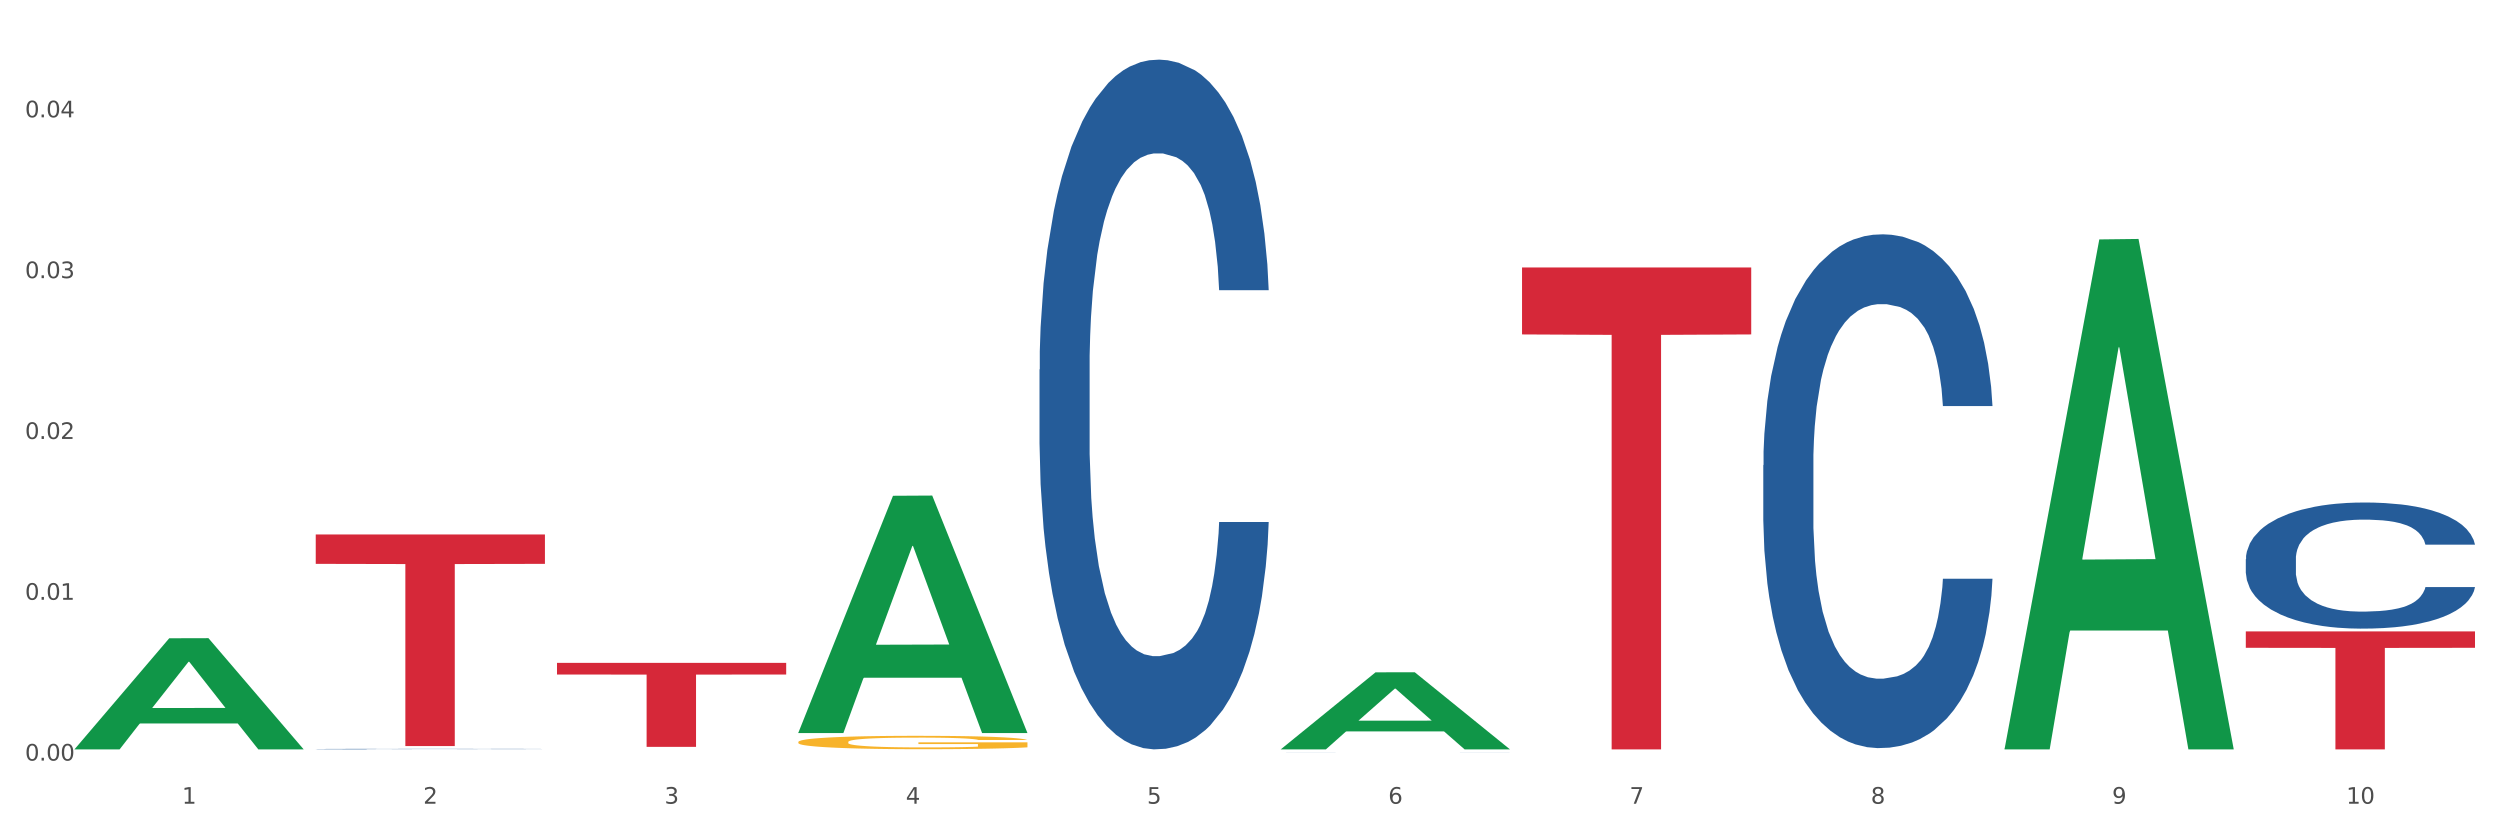 <?xml version="1.0" encoding="utf-8" standalone="no"?>
<!DOCTYPE svg PUBLIC "-//W3C//DTD SVG 1.1//EN"
  "http://www.w3.org/Graphics/SVG/1.1/DTD/svg11.dtd">
<svg xmlns:xlink="http://www.w3.org/1999/xlink" width="1080pt" height="360pt" viewBox="0 0 1080 360" xmlns="http://www.w3.org/2000/svg" version="1.1">
 <rect x="0" y="0" width="1080" height="360" fill="#333333" stroke="none"/>
 <defs>
  <style type="text/css">*{stroke-linejoin: round; stroke-linecap: butt}</style>
 </defs>
 <g id="figure_1">
  <g id="patch_1">
   <path d="M 0 360 
L 1080 360 
L 1080 0 
L 0 0 
z
" style="fill: #ffffff; stroke: #ffffff; stroke-linejoin: miter"/>
  </g>
  <g id="axes_1">
   <g id="matplotlib.axis_1">
    <g id="xtick_1">
     <g id="text_1">
      <!-- 1 -->
      <g style="fill: #4d4d4d" transform="translate(78.627 347.204) scale(0.096 -0.096)">
       <defs>
        <path id="DejaVuSans-31" d="M 794 531 
L 1825 531 
L 1825 4091 
L 703 3866 
L 703 4441 
L 1819 4666 
L 2450 4666 
L 2450 531 
L 3481 531 
L 3481 0 
L 794 0 
L 794 531 
z
" transform="scale(0.016)"/>
       </defs>
       <use xlink:href="#DejaVuSans-31"/>
      </g>
     </g>
    </g>
    <g id="xtick_2">
     <g id="text_2">
      <!-- 2 -->
      <g style="fill: #4d4d4d" transform="translate(182.851 347.204) scale(0.096 -0.096)">
       <defs>
        <path id="DejaVuSans-32" d="M 1228 531 
L 3431 531 
L 3431 0 
L 469 0 
L 469 531 
Q 828 903 1448 1529 
Q 2069 2156 2228 2338 
Q 2531 2678 2651 2914 
Q 2772 3150 2772 3378 
Q 2772 3750 2511 3984 
Q 2250 4219 1831 4219 
Q 1534 4219 1204 4116 
Q 875 4013 500 3803 
L 500 4441 
Q 881 4594 1212 4672 
Q 1544 4750 1819 4750 
Q 2544 4750 2975 4387 
Q 3406 4025 3406 3419 
Q 3406 3131 3298 2873 
Q 3191 2616 2906 2266 
Q 2828 2175 2409 1742 
Q 1991 1309 1228 531 
z
" transform="scale(0.016)"/>
       </defs>
       <use xlink:href="#DejaVuSans-32"/>
      </g>
     </g>
    </g>
    <g id="xtick_3">
     <g id="text_3">
      <!-- 3 -->
      <g style="fill: #4d4d4d" transform="translate(287.074 347.204) scale(0.096 -0.096)">
       <defs>
        <path id="DejaVuSans-33" d="M 2597 2516 
Q 3050 2419 3304 2112 
Q 3559 1806 3559 1356 
Q 3559 666 3084 287 
Q 2609 -91 1734 -91 
Q 1441 -91 1130 -33 
Q 819 25 488 141 
L 488 750 
Q 750 597 1062 519 
Q 1375 441 1716 441 
Q 2309 441 2620 675 
Q 2931 909 2931 1356 
Q 2931 1769 2642 2001 
Q 2353 2234 1838 2234 
L 1294 2234 
L 1294 2753 
L 1863 2753 
Q 2328 2753 2575 2939 
Q 2822 3125 2822 3475 
Q 2822 3834 2567 4026 
Q 2313 4219 1838 4219 
Q 1578 4219 1281 4162 
Q 984 4106 628 3988 
L 628 4550 
Q 988 4650 1302 4700 
Q 1616 4750 1894 4750 
Q 2613 4750 3031 4423 
Q 3450 4097 3450 3541 
Q 3450 3153 3228 2886 
Q 3006 2619 2597 2516 
z
" transform="scale(0.016)"/>
       </defs>
       <use xlink:href="#DejaVuSans-33"/>
      </g>
     </g>
    </g>
    <g id="xtick_4">
     <g id="text_4">
      <!-- 4 -->
      <g style="fill: #4d4d4d" transform="translate(391.298 347.204) scale(0.096 -0.096)">
       <defs>
        <path id="DejaVuSans-34" d="M 2419 4116 
L 825 1625 
L 2419 1625 
L 2419 4116 
z
M 2253 4666 
L 3047 4666 
L 3047 1625 
L 3713 1625 
L 3713 1100 
L 3047 1100 
L 3047 0 
L 2419 0 
L 2419 1100 
L 313 1100 
L 313 1709 
L 2253 4666 
z
" transform="scale(0.016)"/>
       </defs>
       <use xlink:href="#DejaVuSans-34"/>
      </g>
     </g>
    </g>
    <g id="xtick_5">
     <g id="text_5">
      <!-- 5 -->
      <g style="fill: #4d4d4d" transform="translate(495.522 347.204) scale(0.096 -0.096)">
       <defs>
        <path id="DejaVuSans-35" d="M 691 4666 
L 3169 4666 
L 3169 4134 
L 1269 4134 
L 1269 2991 
Q 1406 3038 1543 3061 
Q 1681 3084 1819 3084 
Q 2600 3084 3056 2656 
Q 3513 2228 3513 1497 
Q 3513 744 3044 326 
Q 2575 -91 1722 -91 
Q 1428 -91 1123 -41 
Q 819 9 494 109 
L 494 744 
Q 775 591 1075 516 
Q 1375 441 1709 441 
Q 2250 441 2565 725 
Q 2881 1009 2881 1497 
Q 2881 1984 2565 2268 
Q 2250 2553 1709 2553 
Q 1456 2553 1204 2497 
Q 953 2441 691 2322 
L 691 4666 
z
" transform="scale(0.016)"/>
       </defs>
       <use xlink:href="#DejaVuSans-35"/>
      </g>
     </g>
    </g>
    <g id="xtick_6">
     <g id="text_6">
      <!-- 6 -->
      <g style="fill: #4d4d4d" transform="translate(599.745 347.204) scale(0.096 -0.096)">
       <defs>
        <path id="DejaVuSans-36" d="M 2113 2584 
Q 1688 2584 1439 2293 
Q 1191 2003 1191 1497 
Q 1191 994 1439 701 
Q 1688 409 2113 409 
Q 2538 409 2786 701 
Q 3034 994 3034 1497 
Q 3034 2003 2786 2293 
Q 2538 2584 2113 2584 
z
M 3366 4563 
L 3366 3988 
Q 3128 4100 2886 4159 
Q 2644 4219 2406 4219 
Q 1781 4219 1451 3797 
Q 1122 3375 1075 2522 
Q 1259 2794 1537 2939 
Q 1816 3084 2150 3084 
Q 2853 3084 3261 2657 
Q 3669 2231 3669 1497 
Q 3669 778 3244 343 
Q 2819 -91 2113 -91 
Q 1303 -91 875 529 
Q 447 1150 447 2328 
Q 447 3434 972 4092 
Q 1497 4750 2381 4750 
Q 2619 4750 2861 4703 
Q 3103 4656 3366 4563 
z
" transform="scale(0.016)"/>
       </defs>
       <use xlink:href="#DejaVuSans-36"/>
      </g>
     </g>
    </g>
    <g id="xtick_7">
     <g id="text_7">
      <!-- 7 -->
      <g style="fill: #4d4d4d" transform="translate(703.969 347.204) scale(0.096 -0.096)">
       <defs>
        <path id="DejaVuSans-37" d="M 525 4666 
L 3525 4666 
L 3525 4397 
L 1831 0 
L 1172 0 
L 2766 4134 
L 525 4134 
L 525 4666 
z
" transform="scale(0.016)"/>
       </defs>
       <use xlink:href="#DejaVuSans-37"/>
      </g>
     </g>
    </g>
    <g id="xtick_8">
     <g id="text_8">
      <!-- 8 -->
      <g style="fill: #4d4d4d" transform="translate(808.193 347.204) scale(0.096 -0.096)">
       <defs>
        <path id="DejaVuSans-38" d="M 2034 2216 
Q 1584 2216 1326 1975 
Q 1069 1734 1069 1313 
Q 1069 891 1326 650 
Q 1584 409 2034 409 
Q 2484 409 2743 651 
Q 3003 894 3003 1313 
Q 3003 1734 2745 1975 
Q 2488 2216 2034 2216 
z
M 1403 2484 
Q 997 2584 770 2862 
Q 544 3141 544 3541 
Q 544 4100 942 4425 
Q 1341 4750 2034 4750 
Q 2731 4750 3128 4425 
Q 3525 4100 3525 3541 
Q 3525 3141 3298 2862 
Q 3072 2584 2669 2484 
Q 3125 2378 3379 2068 
Q 3634 1759 3634 1313 
Q 3634 634 3220 271 
Q 2806 -91 2034 -91 
Q 1263 -91 848 271 
Q 434 634 434 1313 
Q 434 1759 690 2068 
Q 947 2378 1403 2484 
z
M 1172 3481 
Q 1172 3119 1398 2916 
Q 1625 2713 2034 2713 
Q 2441 2713 2670 2916 
Q 2900 3119 2900 3481 
Q 2900 3844 2670 4047 
Q 2441 4250 2034 4250 
Q 1625 4250 1398 4047 
Q 1172 3844 1172 3481 
z
" transform="scale(0.016)"/>
       </defs>
       <use xlink:href="#DejaVuSans-38"/>
      </g>
     </g>
    </g>
    <g id="xtick_9">
     <g id="text_9">
      <!-- 9 -->
      <g style="fill: #4d4d4d" transform="translate(912.416 347.204) scale(0.096 -0.096)">
       <defs>
        <path id="DejaVuSans-39" d="M 703 97 
L 703 672 
Q 941 559 1184 500 
Q 1428 441 1663 441 
Q 2288 441 2617 861 
Q 2947 1281 2994 2138 
Q 2813 1869 2534 1725 
Q 2256 1581 1919 1581 
Q 1219 1581 811 2004 
Q 403 2428 403 3163 
Q 403 3881 828 4315 
Q 1253 4750 1959 4750 
Q 2769 4750 3195 4129 
Q 3622 3509 3622 2328 
Q 3622 1225 3098 567 
Q 2575 -91 1691 -91 
Q 1453 -91 1209 -44 
Q 966 3 703 97 
z
M 1959 2075 
Q 2384 2075 2632 2365 
Q 2881 2656 2881 3163 
Q 2881 3666 2632 3958 
Q 2384 4250 1959 4250 
Q 1534 4250 1286 3958 
Q 1038 3666 1038 3163 
Q 1038 2656 1286 2365 
Q 1534 2075 1959 2075 
z
" transform="scale(0.016)"/>
       </defs>
       <use xlink:href="#DejaVuSans-39"/>
      </g>
     </g>
    </g>
    <g id="xtick_10">
     <g id="text_10">
      <!-- 10 -->
      <g style="fill: #4d4d4d" transform="translate(1013.586 347.204) scale(0.096 -0.096)">
       <defs>
        <path id="DejaVuSans-30" d="M 2034 4250 
Q 1547 4250 1301 3770 
Q 1056 3291 1056 2328 
Q 1056 1369 1301 889 
Q 1547 409 2034 409 
Q 2525 409 2770 889 
Q 3016 1369 3016 2328 
Q 3016 3291 2770 3770 
Q 2525 4250 2034 4250 
z
M 2034 4750 
Q 2819 4750 3233 4129 
Q 3647 3509 3647 2328 
Q 3647 1150 3233 529 
Q 2819 -91 2034 -91 
Q 1250 -91 836 529 
Q 422 1150 422 2328 
Q 422 3509 836 4129 
Q 1250 4750 2034 4750 
z
" transform="scale(0.016)"/>
       </defs>
       <use xlink:href="#DejaVuSans-31"/>
       <use xlink:href="#DejaVuSans-30" transform="translate(63.623 0)"/>
      </g>
     </g>
    </g>
    <g id="xtick_11"/>
    <g id="xtick_12"/>
    <g id="xtick_13"/>
    <g id="xtick_14"/>
    <g id="xtick_15"/>
    <g id="xtick_16"/>
    <g id="xtick_17"/>
    <g id="xtick_18"/>
    <g id="xtick_19"/>
   </g>
   <g id="matplotlib.axis_2">
    <g id="ytick_1">
     <g id="text_11">
      <!-- 0.00 -->
      <g style="fill: #4d4d4d" transform="translate(10.8 328.576) scale(0.096 -0.096)">
       <defs>
        <path id="DejaVuSans-2e" d="M 684 794 
L 1344 794 
L 1344 0 
L 684 0 
L 684 794 
z
" transform="scale(0.016)"/>
       </defs>
       <use xlink:href="#DejaVuSans-30"/>
       <use xlink:href="#DejaVuSans-2e" transform="translate(63.623 0)"/>
       <use xlink:href="#DejaVuSans-30" transform="translate(95.41 0)"/>
       <use xlink:href="#DejaVuSans-30" transform="translate(159.033 0)"/>
      </g>
     </g>
    </g>
    <g id="ytick_2">
     <g id="text_12">
      <!-- 0.01 -->
      <g style="fill: #4d4d4d" transform="translate(10.8 259.104) scale(0.096 -0.096)">
       <use xlink:href="#DejaVuSans-30"/>
       <use xlink:href="#DejaVuSans-2e" transform="translate(63.623 0)"/>
       <use xlink:href="#DejaVuSans-30" transform="translate(95.41 0)"/>
       <use xlink:href="#DejaVuSans-31" transform="translate(159.033 0)"/>
      </g>
     </g>
    </g>
    <g id="ytick_3">
     <g id="text_13">
      <!-- 0.02 -->
      <g style="fill: #4d4d4d" transform="translate(10.8 189.632) scale(0.096 -0.096)">
       <use xlink:href="#DejaVuSans-30"/>
       <use xlink:href="#DejaVuSans-2e" transform="translate(63.623 0)"/>
       <use xlink:href="#DejaVuSans-30" transform="translate(95.41 0)"/>
       <use xlink:href="#DejaVuSans-32" transform="translate(159.033 0)"/>
      </g>
     </g>
    </g>
    <g id="ytick_4">
     <g id="text_14">
      <!-- 0.03 -->
      <g style="fill: #4d4d4d" transform="translate(10.8 120.16) scale(0.096 -0.096)">
       <use xlink:href="#DejaVuSans-30"/>
       <use xlink:href="#DejaVuSans-2e" transform="translate(63.623 0)"/>
       <use xlink:href="#DejaVuSans-30" transform="translate(95.41 0)"/>
       <use xlink:href="#DejaVuSans-33" transform="translate(159.033 0)"/>
      </g>
     </g>
    </g>
    <g id="ytick_5">
     <g id="text_15">
      <!-- 0.04 -->
      <g style="fill: #4d4d4d" transform="translate(10.8 50.688) scale(0.096 -0.096)">
       <use xlink:href="#DejaVuSans-30"/>
       <use xlink:href="#DejaVuSans-2e" transform="translate(63.623 0)"/>
       <use xlink:href="#DejaVuSans-30" transform="translate(95.41 0)"/>
       <use xlink:href="#DejaVuSans-34" transform="translate(159.033 0)"/>
      </g>
     </g>
    </g>
    <g id="ytick_6"/>
    <g id="ytick_7"/>
    <g id="ytick_8"/>
    <g id="ytick_9"/>
   </g>
   <g id="PolyCollection_1">
    <path d="M 32.175 323.642 
L 32.277 323.597 
L 73.107 275.731 
L 90.051 275.686 
L 131.187 323.732 
L 111.589 323.732 
L 102.709 312.544 
L 60.552 312.544 
L 60.246 312.724 
L 51.671 323.732 
L 32.175 323.732 
L 32.175 323.642 
L 65.86 305.867 
L 97.401 305.822 
L 81.783 285.927 
L 81.579 285.837 
L 81.375 285.972 
L 65.758 305.822 
L 65.86 305.867 
L 32.175 323.642 
z
" clip-path="url(#p6765e8ae35)" style="fill: #109648"/>
    <path d="M 761.74 200.955 
L 761.857 200.752 
L 761.857 195.076 
L 762.208 187.373 
L 763.496 173.183 
L 765.134 162.439 
L 767.943 149.871 
L 769.465 144.601 
L 771.454 138.722 
L 775.551 129.195 
L 780.232 121.086 
L 783.509 116.627 
L 785.967 113.789 
L 791.467 108.721 
L 794.627 106.491 
L 797.904 104.667 
L 800.713 103.45 
L 805.395 102.031 
L 809.14 101.423 
L 813.47 101.22 
L 817.098 101.423 
L 821.897 102.234 
L 828.919 104.667 
L 831.611 106.086 
L 835.239 108.518 
L 838.984 111.761 
L 842.027 115.005 
L 845.538 119.667 
L 849.166 125.749 
L 852.677 133.452 
L 855.135 140.547 
L 857.125 148.047 
L 858.88 157.169 
L 860.168 167.102 
L 860.753 175.413 
L 839.335 175.413 
L 838.75 167.913 
L 837.58 159.804 
L 836.409 154.331 
L 835.122 149.871 
L 833.132 144.803 
L 831.377 141.56 
L 828.451 137.709 
L 825.759 135.276 
L 823.535 133.857 
L 820.843 132.641 
L 815.109 131.424 
L 811.012 131.424 
L 808.438 131.83 
L 805.278 132.843 
L 802.586 134.262 
L 799.426 136.695 
L 796.968 139.33 
L 794.51 142.776 
L 793.106 145.209 
L 790.999 149.669 
L 789.595 153.317 
L 787.722 159.601 
L 786.669 164.061 
L 784.796 175.616 
L 783.977 184.13 
L 783.626 190.008 
L 783.392 196.495 
L 783.392 228.118 
L 784.094 242.308 
L 784.679 248.389 
L 785.616 255.281 
L 787.371 264.201 
L 789.946 272.917 
L 792.638 279.201 
L 794.862 283.053 
L 796.968 285.891 
L 799.075 288.121 
L 801.65 290.148 
L 803.756 291.364 
L 806.916 292.58 
L 810.661 293.188 
L 813.587 293.188 
L 819.556 292.175 
L 822.248 291.161 
L 824.823 289.742 
L 827.632 287.513 
L 829.855 285.08 
L 831.143 283.256 
L 833.249 279.404 
L 834.888 275.35 
L 836.292 270.687 
L 837.229 266.633 
L 838.282 260.552 
L 839.101 253.66 
L 839.335 250.011 
L 860.753 250.011 
L 860.285 257.308 
L 859.465 264.403 
L 857.827 273.931 
L 856.539 279.404 
L 854.55 286.094 
L 852.443 291.769 
L 849.517 298.054 
L 846.825 302.716 
L 844.017 306.77 
L 840.974 310.419 
L 835.473 315.487 
L 833.483 316.906 
L 829.27 319.338 
L 825.993 320.757 
L 821.195 322.176 
L 816.279 322.987 
L 811.13 323.19 
L 806.565 322.784 
L 801.533 321.568 
L 798.373 320.352 
L 794.862 318.527 
L 790.765 315.689 
L 786.903 312.243 
L 783.275 308.189 
L 779.881 303.527 
L 776.721 298.256 
L 772.625 289.54 
L 769.582 281.026 
L 767.358 273.12 
L 765.837 266.431 
L 764.315 257.917 
L 763.496 252.038 
L 762.208 237.848 
L 761.74 224.672 
L 761.74 200.955 
z
" clip-path="url(#p6765e8ae35)" style="fill: #255c99"/>
    <path d="M 553.293 324.938 
L 553.41 324.938 
L 553.41 324.938 
L 553.761 324.937 
L 555.049 324.936 
L 556.687 324.935 
L 559.496 324.933 
L 561.017 324.933 
L 563.007 324.932 
L 567.103 324.932 
L 571.785 324.931 
L 575.062 324.93 
L 577.52 324.93 
L 583.02 324.93 
L 586.18 324.929 
L 589.457 324.929 
L 592.266 324.929 
L 596.948 324.929 
L 600.693 324.929 
L 605.023 324.929 
L 608.651 324.929 
L 613.45 324.929 
L 620.472 324.929 
L 623.164 324.929 
L 626.792 324.93 
L 630.537 324.93 
L 633.58 324.93 
L 637.091 324.931 
L 640.719 324.931 
L 644.23 324.932 
L 646.688 324.933 
L 648.677 324.933 
L 650.433 324.934 
L 651.72 324.935 
L 652.306 324.936 
L 630.888 324.936 
L 630.303 324.935 
L 629.132 324.934 
L 627.962 324.934 
L 626.675 324.933 
L 624.685 324.933 
L 622.929 324.933 
L 620.004 324.932 
L 617.312 324.932 
L 615.088 324.932 
L 612.396 324.932 
L 606.661 324.932 
L 602.565 324.932 
L 599.99 324.932 
L 596.83 324.932 
L 594.139 324.932 
L 590.979 324.932 
L 588.521 324.932 
L 586.063 324.933 
L 584.659 324.933 
L 582.552 324.933 
L 581.148 324.934 
L 579.275 324.934 
L 578.222 324.935 
L 576.349 324.936 
L 575.53 324.937 
L 575.179 324.937 
L 574.945 324.938 
L 574.945 324.941 
L 575.647 324.942 
L 576.232 324.943 
L 577.168 324.943 
L 578.924 324.944 
L 581.499 324.945 
L 584.191 324.945 
L 586.414 324.946 
L 588.521 324.946 
L 590.628 324.946 
L 593.202 324.946 
L 595.309 324.947 
L 598.469 324.947 
L 602.214 324.947 
L 605.14 324.947 
L 611.109 324.947 
L 613.801 324.947 
L 616.375 324.946 
L 619.184 324.946 
L 621.408 324.946 
L 622.695 324.946 
L 624.802 324.945 
L 626.441 324.945 
L 627.845 324.945 
L 628.781 324.944 
L 629.835 324.944 
L 630.654 324.943 
L 630.888 324.943 
L 652.306 324.943 
L 651.837 324.943 
L 651.018 324.944 
L 649.38 324.945 
L 648.092 324.945 
L 646.103 324.946 
L 643.996 324.947 
L 641.07 324.947 
L 638.378 324.948 
L 635.569 324.948 
L 632.526 324.948 
L 627.026 324.949 
L 625.036 324.949 
L 620.823 324.949 
L 617.546 324.949 
L 612.747 324.949 
L 607.832 324.949 
L 602.682 324.95 
L 598.118 324.949 
L 593.085 324.949 
L 589.925 324.949 
L 586.414 324.949 
L 582.318 324.949 
L 578.456 324.948 
L 574.828 324.948 
L 571.434 324.948 
L 568.274 324.947 
L 564.177 324.946 
L 561.135 324.946 
L 558.911 324.945 
L 557.389 324.944 
L 555.868 324.943 
L 555.049 324.943 
L 553.761 324.942 
L 553.293 324.94 
L 553.293 324.938 
z
" clip-path="url(#p6765e8ae35)" style="fill: #255c99"/>
    <path d="M 449.069 159.643 
L 449.187 159.371 
L 449.187 151.752 
L 449.538 141.411 
L 450.825 122.363 
L 452.464 107.94 
L 455.272 91.069 
L 456.794 83.993 
L 458.783 76.102 
L 462.88 63.312 
L 467.561 52.427 
L 470.838 46.441 
L 473.296 42.631 
L 478.797 35.828 
L 481.957 32.835 
L 485.234 30.386 
L 488.042 28.753 
L 492.724 26.848 
L 496.469 26.032 
L 500.799 25.759 
L 504.427 26.032 
L 509.226 27.12 
L 516.248 30.386 
L 518.94 32.29 
L 522.568 35.556 
L 526.313 39.91 
L 529.356 44.264 
L 532.867 50.523 
L 536.495 58.686 
L 540.006 69.027 
L 542.464 78.551 
L 544.454 88.62 
L 546.209 100.865 
L 547.497 114.199 
L 548.082 125.356 
L 526.664 125.356 
L 526.079 115.287 
L 524.909 104.403 
L 523.738 97.055 
L 522.451 91.069 
L 520.461 84.266 
L 518.706 79.912 
L 515.78 74.741 
L 513.088 71.476 
L 510.864 69.571 
L 508.173 67.938 
L 502.438 66.306 
L 498.342 66.306 
L 495.767 66.85 
L 492.607 68.21 
L 489.915 70.115 
L 486.755 73.381 
L 484.297 76.918 
L 481.84 81.544 
L 480.435 84.81 
L 478.328 90.796 
L 476.924 95.695 
L 475.051 104.13 
L 473.998 110.117 
L 472.126 125.628 
L 471.306 137.057 
L 470.955 144.949 
L 470.721 153.656 
L 470.721 196.107 
L 471.423 215.156 
L 472.009 223.32 
L 472.945 232.572 
L 474.7 244.545 
L 477.275 256.246 
L 479.967 264.682 
L 482.191 269.852 
L 484.297 273.662 
L 486.404 276.655 
L 488.979 279.376 
L 491.085 281.009 
L 494.245 282.642 
L 497.991 283.458 
L 500.916 283.458 
L 506.885 282.098 
L 509.577 280.737 
L 512.152 278.832 
L 514.961 275.839 
L 517.184 272.573 
L 518.472 270.124 
L 520.578 264.954 
L 522.217 259.512 
L 523.621 253.253 
L 524.558 247.81 
L 525.611 239.647 
L 526.43 230.395 
L 526.664 225.496 
L 548.082 225.496 
L 547.614 235.293 
L 546.795 244.817 
L 545.156 257.607 
L 543.869 264.954 
L 541.879 273.934 
L 539.772 281.553 
L 536.846 289.989 
L 534.155 296.248 
L 531.346 301.69 
L 528.303 306.589 
L 522.802 313.392 
L 520.813 315.296 
L 516.599 318.562 
L 513.322 320.467 
L 508.524 322.372 
L 503.608 323.46 
L 498.459 323.732 
L 493.894 323.188 
L 488.862 321.555 
L 485.702 319.923 
L 482.191 317.473 
L 478.094 313.664 
L 474.232 309.038 
L 470.604 303.595 
L 467.21 297.336 
L 464.05 290.261 
L 459.954 278.56 
L 456.911 267.131 
L 454.687 256.518 
L 453.166 247.538 
L 451.644 236.109 
L 450.825 228.218 
L 449.538 209.169 
L 449.069 191.481 
L 449.069 159.643 
z
" clip-path="url(#p6765e8ae35)" style="fill: #255c99"/>
    <path d="M 136.399 323.6 
L 136.516 323.6 
L 136.516 323.594 
L 136.867 323.585 
L 138.154 323.57 
L 139.793 323.558 
L 142.602 323.545 
L 144.123 323.539 
L 146.113 323.533 
L 150.209 323.522 
L 154.89 323.514 
L 158.167 323.509 
L 160.625 323.506 
L 166.126 323.5 
L 169.286 323.498 
L 172.563 323.496 
L 175.372 323.494 
L 180.053 323.493 
L 183.798 323.492 
L 188.129 323.492 
L 191.757 323.492 
L 196.555 323.493 
L 203.577 323.496 
L 206.269 323.497 
L 209.897 323.5 
L 213.642 323.503 
L 216.685 323.507 
L 220.196 323.512 
L 223.824 323.519 
L 227.336 323.527 
L 229.793 323.535 
L 231.783 323.543 
L 233.538 323.553 
L 234.826 323.563 
L 235.411 323.572 
L 213.993 323.572 
L 213.408 323.564 
L 212.238 323.555 
L 211.068 323.55 
L 209.78 323.545 
L 207.791 323.539 
L 206.035 323.536 
L 203.109 323.532 
L 200.417 323.529 
L 198.194 323.527 
L 195.502 323.526 
L 189.767 323.525 
L 185.671 323.525 
L 183.096 323.525 
L 179.936 323.526 
L 177.244 323.528 
L 174.084 323.53 
L 171.626 323.533 
L 169.169 323.537 
L 167.764 323.54 
L 165.658 323.544 
L 164.253 323.548 
L 162.381 323.555 
L 161.327 323.56 
L 159.455 323.573 
L 158.635 323.582 
L 158.284 323.588 
L 158.05 323.595 
L 158.05 323.629 
L 158.752 323.645 
L 159.338 323.651 
L 160.274 323.659 
L 162.029 323.668 
L 164.604 323.678 
L 167.296 323.685 
L 169.52 323.689 
L 171.626 323.692 
L 173.733 323.694 
L 176.308 323.696 
L 178.415 323.698 
L 181.575 323.699 
L 185.32 323.7 
L 188.246 323.7 
L 194.214 323.699 
L 196.906 323.698 
L 199.481 323.696 
L 202.29 323.694 
L 204.514 323.691 
L 205.801 323.689 
L 207.908 323.685 
L 209.546 323.68 
L 210.951 323.675 
L 211.887 323.671 
L 212.94 323.664 
L 213.759 323.657 
L 213.993 323.653 
L 235.411 323.653 
L 234.943 323.661 
L 234.124 323.669 
L 232.485 323.679 
L 231.198 323.685 
L 229.208 323.692 
L 227.102 323.698 
L 224.176 323.705 
L 221.484 323.71 
L 218.675 323.714 
L 215.632 323.718 
L 210.131 323.724 
L 208.142 323.725 
L 203.928 323.728 
L 200.651 323.73 
L 195.853 323.731 
L 190.937 323.732 
L 185.788 323.732 
L 181.223 323.732 
L 176.191 323.73 
L 173.031 323.729 
L 169.52 323.727 
L 165.424 323.724 
L 161.561 323.72 
L 157.933 323.716 
L 154.539 323.711 
L 151.379 323.705 
L 147.283 323.696 
L 144.24 323.687 
L 142.016 323.678 
L 140.495 323.671 
L 138.973 323.662 
L 138.154 323.655 
L 136.867 323.64 
L 136.399 323.626 
L 136.399 323.6 
z
" clip-path="url(#p6765e8ae35)" style="fill: #255c99"/>
    <path d="M 136.399 230.882 
L 235.411 230.882 
L 235.411 243.586 
L 196.463 243.671 
L 196.463 322.295 
L 175.112 322.295 
L 175.112 243.671 
L 136.399 243.586 
L 136.399 230.968 
L 136.399 230.882 
z
" clip-path="url(#p6765e8ae35)" style="fill: #d62839"/>
    <path d="M 240.622 286.346 
L 339.635 286.346 
L 339.635 291.392 
L 300.687 291.426 
L 300.687 322.657 
L 279.336 322.657 
L 279.336 291.426 
L 240.622 291.392 
L 240.622 286.38 
L 240.622 286.346 
z
" clip-path="url(#p6765e8ae35)" style="fill: #d62839"/>
    <path d="M 657.517 115.54 
L 756.529 115.54 
L 756.529 144.472 
L 717.581 144.668 
L 717.581 323.732 
L 696.23 323.732 
L 696.23 144.668 
L 657.517 144.472 
L 657.517 115.736 
L 657.517 115.54 
z
" clip-path="url(#p6765e8ae35)" style="fill: #d62839"/>
    <path d="M 970.188 241.565 
L 970.305 241.515 
L 970.305 240.122 
L 970.656 238.231 
L 971.943 234.747 
L 973.582 232.11 
L 976.39 229.024 
L 977.912 227.73 
L 979.902 226.287 
L 983.998 223.948 
L 988.679 221.958 
L 991.956 220.863 
L 994.414 220.166 
L 999.915 218.922 
L 1003.075 218.374 
L 1006.352 217.927 
L 1009.161 217.628 
L 1013.842 217.28 
L 1017.587 217.13 
L 1021.917 217.081 
L 1025.546 217.13 
L 1030.344 217.329 
L 1037.366 217.927 
L 1040.058 218.275 
L 1043.686 218.872 
L 1047.431 219.668 
L 1050.474 220.465 
L 1053.985 221.609 
L 1057.613 223.102 
L 1061.125 224.993 
L 1063.582 226.735 
L 1065.572 228.576 
L 1067.327 230.816 
L 1068.615 233.254 
L 1069.2 235.295 
L 1047.782 235.295 
L 1047.197 233.453 
L 1046.027 231.463 
L 1044.857 230.119 
L 1043.569 229.024 
L 1041.58 227.78 
L 1039.824 226.984 
L 1036.898 226.038 
L 1034.206 225.441 
L 1031.983 225.093 
L 1029.291 224.794 
L 1023.556 224.496 
L 1019.46 224.496 
L 1016.885 224.595 
L 1013.725 224.844 
L 1011.033 225.192 
L 1007.873 225.789 
L 1005.415 226.436 
L 1002.958 227.282 
L 1001.553 227.88 
L 999.447 228.974 
L 998.042 229.87 
L 996.17 231.413 
L 995.116 232.508 
L 993.244 235.344 
L 992.424 237.434 
L 992.073 238.878 
L 991.839 240.47 
L 991.839 248.233 
L 992.541 251.717 
L 993.127 253.21 
L 994.063 254.902 
L 995.818 257.092 
L 998.393 259.232 
L 1001.085 260.774 
L 1003.309 261.72 
L 1005.415 262.417 
L 1007.522 262.964 
L 1010.097 263.462 
L 1012.203 263.76 
L 1015.363 264.059 
L 1019.109 264.208 
L 1022.035 264.208 
L 1028.003 263.959 
L 1030.695 263.71 
L 1033.27 263.362 
L 1036.079 262.815 
L 1038.303 262.217 
L 1039.59 261.77 
L 1041.697 260.824 
L 1043.335 259.829 
L 1044.739 258.684 
L 1045.676 257.689 
L 1046.729 256.196 
L 1047.548 254.504 
L 1047.782 253.608 
L 1069.2 253.608 
L 1068.732 255.4 
L 1067.913 257.141 
L 1066.274 259.48 
L 1064.987 260.824 
L 1062.997 262.466 
L 1060.89 263.86 
L 1057.965 265.402 
L 1055.273 266.547 
L 1052.464 267.542 
L 1049.421 268.438 
L 1043.92 269.682 
L 1041.931 270.031 
L 1037.717 270.628 
L 1034.44 270.976 
L 1029.642 271.324 
L 1024.726 271.524 
L 1019.577 271.573 
L 1015.012 271.474 
L 1009.98 271.175 
L 1006.82 270.877 
L 1003.309 270.429 
L 999.212 269.732 
L 995.35 268.886 
L 991.722 267.891 
L 988.328 266.746 
L 985.168 265.452 
L 981.072 263.312 
L 978.029 261.222 
L 975.805 259.281 
L 974.284 257.639 
L 972.762 255.549 
L 971.943 254.106 
L 970.656 250.622 
L 970.188 247.387 
L 970.188 241.565 
z
" clip-path="url(#p6765e8ae35)" style="fill: #255c99"/>
    <path d="M 970.188 272.77 
L 1069.2 272.77 
L 1069.2 279.852 
L 1030.252 279.9 
L 1030.252 323.732 
L 1008.901 323.732 
L 1008.901 279.9 
L 970.188 279.852 
L 970.188 272.818 
L 970.188 272.77 
z
" clip-path="url(#p6765e8ae35)" style="fill: #d62839"/>
    <path d="M 344.846 320.547 
L 344.963 320.542 
L 344.963 320.352 
L 345.197 320.188 
L 346.366 319.792 
L 348.119 319.464 
L 349.405 319.29 
L 350.691 319.147 
L 352.21 319.004 
L 354.081 318.856 
L 357.471 318.64 
L 359.575 318.529 
L 362.147 318.412 
L 366.823 318.243 
L 370.213 318.148 
L 373.72 318.069 
L 379.448 317.974 
L 383.188 317.932 
L 387.163 317.9 
L 391.956 317.879 
L 395.579 317.873 
L 403.529 317.889 
L 410.309 317.937 
L 413.582 317.974 
L 417.79 318.037 
L 420.011 318.08 
L 423.635 318.164 
L 427.376 318.275 
L 429.947 318.37 
L 433.805 318.55 
L 436.728 318.73 
L 439.416 318.951 
L 440.819 319.105 
L 441.871 319.247 
L 442.806 319.411 
L 443.741 319.67 
L 422.7 319.67 
L 421.882 319.485 
L 420.596 319.311 
L 418.725 319.142 
L 417.089 319.036 
L 414.283 318.904 
L 411.711 318.819 
L 409.023 318.756 
L 405.75 318.703 
L 403.178 318.677 
L 399.554 318.656 
L 392.423 318.661 
L 387.63 318.703 
L 384.357 318.756 
L 382.253 318.804 
L 380.383 318.856 
L 378.279 318.93 
L 375.824 319.041 
L 374.07 319.142 
L 372.317 319.269 
L 370.914 319.395 
L 369.628 319.543 
L 368.576 319.702 
L 367.758 319.866 
L 367.056 320.066 
L 366.472 320.399 
L 366.472 321.123 
L 366.706 321.287 
L 367.29 321.504 
L 367.992 321.668 
L 369.161 321.863 
L 370.213 321.995 
L 372.2 322.185 
L 374.421 322.344 
L 376.174 322.444 
L 377.928 322.529 
L 380.967 322.645 
L 384.357 322.74 
L 387.28 322.798 
L 391.254 322.851 
L 393.943 322.872 
L 396.281 322.883 
L 402.009 322.883 
L 406.1 322.867 
L 410.659 322.83 
L 414.166 322.783 
L 417.089 322.724 
L 420.362 322.629 
L 422.466 322.539 
L 422.466 321.435 
L 396.748 321.43 
L 396.748 320.695 
L 443.858 320.695 
L 443.858 322.851 
L 441.871 322.962 
L 439.65 323.063 
L 437.312 323.152 
L 433.805 323.263 
L 429.597 323.369 
L 425.856 323.443 
L 421.882 323.507 
L 417.206 323.565 
L 411.127 323.617 
L 407.386 323.639 
L 402.71 323.654 
L 397.216 323.66 
L 392.423 323.649 
L 387.747 323.623 
L 382.838 323.575 
L 378.045 323.507 
L 374.421 323.438 
L 370.797 323.353 
L 366.94 323.242 
L 363.9 323.137 
L 361.562 323.041 
L 358.99 322.92 
L 356.185 322.761 
L 354.081 322.619 
L 352.21 322.471 
L 350.223 322.281 
L 348.82 322.117 
L 347.418 321.911 
L 346.599 321.757 
L 345.664 321.52 
L 344.963 321.187 
L 344.846 320.547 
z
" clip-path="url(#p6765e8ae35)" style="fill: #f7b32b"/>
    <path d="M 865.964 323.318 
L 866.066 323.111 
L 906.896 103.429 
L 923.84 103.222 
L 964.976 323.732 
L 945.378 323.732 
L 936.498 272.383 
L 894.341 272.383 
L 894.034 273.212 
L 885.46 323.732 
L 865.964 323.732 
L 865.964 323.318 
L 899.649 241.74 
L 931.19 241.533 
L 915.572 150.223 
L 915.368 149.809 
L 915.164 150.43 
L 899.547 241.533 
L 899.649 241.74 
L 865.964 323.318 
z
" clip-path="url(#p6765e8ae35)" style="fill: #109648"/>
    <path d="M 553.293 323.67 
L 553.395 323.638 
L 594.225 290.443 
L 611.169 290.411 
L 652.306 323.732 
L 632.707 323.732 
L 623.827 315.973 
L 581.67 315.973 
L 581.364 316.098 
L 572.789 323.732 
L 553.293 323.732 
L 553.293 323.67 
L 586.978 311.342 
L 618.519 311.311 
L 602.901 297.514 
L 602.697 297.451 
L 602.493 297.545 
L 586.876 311.311 
L 586.978 311.342 
L 553.293 323.67 
z
" clip-path="url(#p6765e8ae35)" style="fill: #109648"/>
    <path d="M 344.846 316.484 
L 344.948 316.388 
L 385.778 214.176 
L 402.722 214.079 
L 443.858 316.677 
L 424.26 316.677 
L 415.379 292.786 
L 373.223 292.786 
L 372.916 293.171 
L 364.342 316.677 
L 344.846 316.677 
L 344.846 316.484 
L 378.53 278.528 
L 410.072 278.432 
L 394.454 235.948 
L 394.25 235.755 
L 394.046 236.044 
L 378.428 278.432 
L 378.53 278.528 
L 344.846 316.484 
z
" clip-path="url(#p6765e8ae35)" style="fill: #109648"/>
   </g>
  </g>
 </g>
 <defs>
  <clipPath id="p6765e8ae35">
   <rect x="32.175" y="10.8" width="1037.025" height="329.109"/>
  </clipPath>
 </defs>
</svg>

